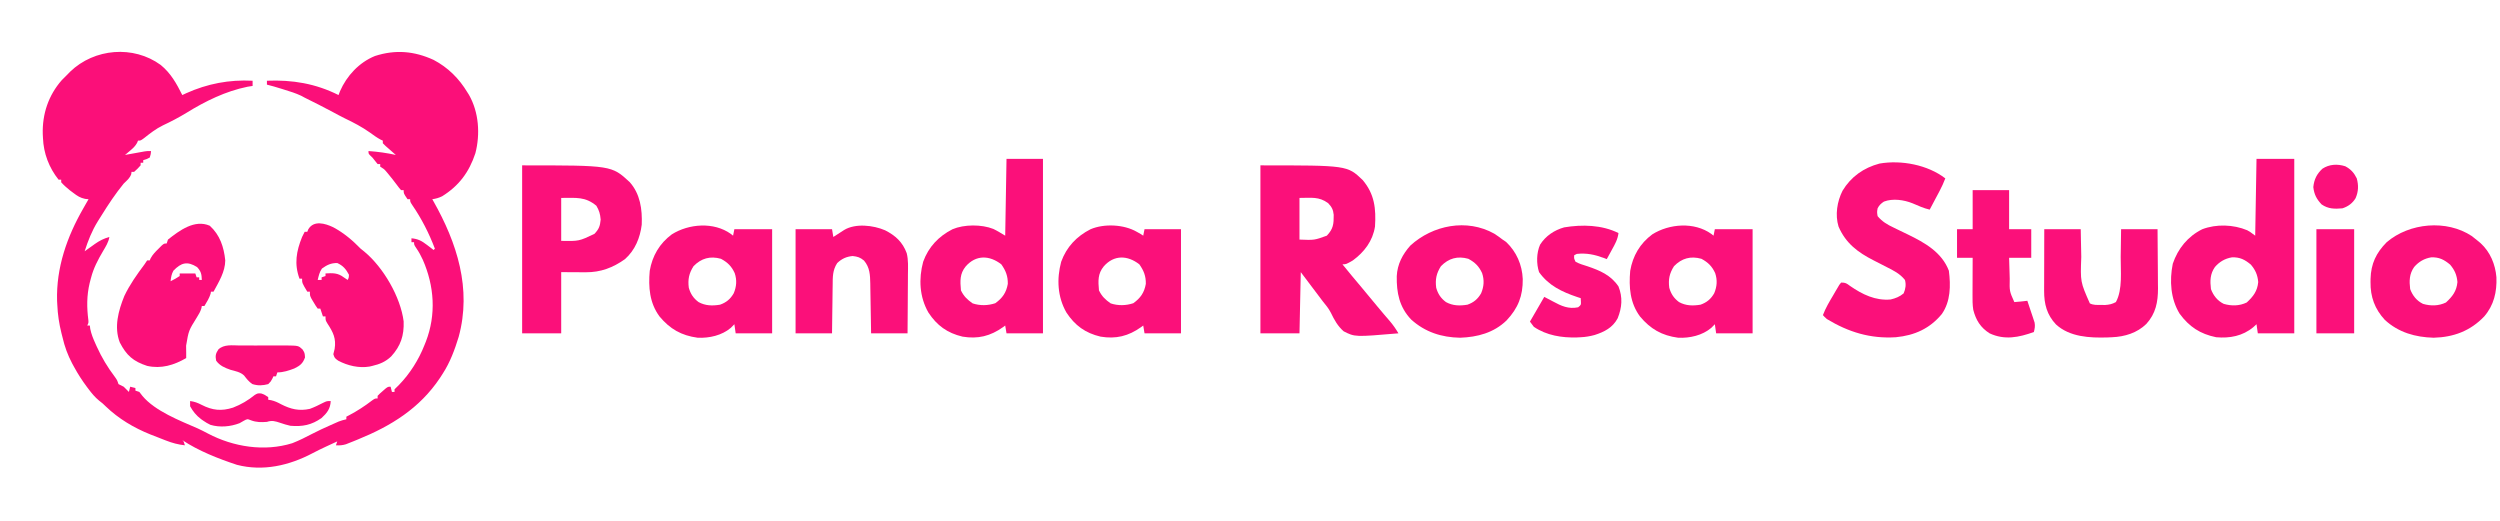 <svg xmlns="http://www.w3.org/2000/svg" width="1920" height="400"><path d="M0 0 C7.822 6.426 12.097 14.179 16.582 23.121 C18.057 22.433 18.057 22.433 19.562 21.73 C35.987 14.357 52.599 11.205 70.582 12.121 C70.582 13.441 70.582 14.761 70.582 16.121 C69.283 16.327 67.983 16.534 66.645 16.746 C49.934 20.14 34.355 27.776 19.938 36.688 C14.023 40.287 7.914 43.504 1.645 46.434 C-3.732 49.057 -8.278 52.638 -12.949 56.328 C-15.418 58.121 -15.418 58.121 -17.418 58.121 C-17.785 58.995 -17.785 58.995 -18.16 59.887 C-19.622 62.484 -21.265 63.961 -23.543 65.871 C-24.267 66.485 -24.992 67.098 -25.738 67.73 C-26.293 68.189 -26.847 68.648 -27.418 69.121 C-26.226 68.905 -25.033 68.688 -23.805 68.465 C-22.238 68.183 -20.672 67.902 -19.105 67.621 C-18.32 67.478 -17.534 67.335 -16.725 67.188 C-15.967 67.052 -15.21 66.917 -14.43 66.777 C-13.385 66.589 -13.385 66.589 -12.319 66.396 C-10.418 66.121 -10.418 66.121 -7.418 66.121 C-7.605 68.496 -7.605 68.496 -8.418 71.121 C-10.98 72.434 -10.98 72.434 -13.418 73.121 C-13.418 73.781 -13.418 74.441 -13.418 75.121 C-14.078 75.121 -14.738 75.121 -15.418 75.121 C-15.418 75.781 -15.418 76.441 -15.418 77.121 C-17.793 79.746 -17.793 79.746 -20.418 82.121 C-21.078 82.121 -21.738 82.121 -22.418 82.121 C-22.48 82.678 -22.542 83.235 -22.605 83.809 C-23.749 87.063 -25.979 88.7 -28.418 91.121 C-34.688 98.798 -40.153 107.019 -45.37 115.434 C-46.357 117.023 -47.36 118.604 -48.363 120.184 C-52.888 127.549 -55.786 134.923 -58.418 143.121 C-57.549 142.495 -56.68 141.868 -55.785 141.223 C-54.621 140.397 -53.457 139.571 -52.293 138.746 C-51.723 138.334 -51.153 137.921 -50.566 137.496 C-46.971 134.963 -43.711 133.309 -39.418 132.121 C-40.089 136.209 -42.216 139.489 -44.293 142.996 C-48.243 149.725 -51.573 155.99 -53.543 163.621 C-53.876 164.89 -54.208 166.158 -54.551 167.465 C-56.85 177.157 -56.815 186.278 -55.539 196.125 C-55.418 198.121 -55.418 198.121 -56.418 200.121 C-55.758 200.121 -55.098 200.121 -54.418 200.121 C-54.32 200.95 -54.222 201.779 -54.121 202.633 C-53.3 206.708 -51.873 210.161 -50.168 213.934 C-49.851 214.643 -49.534 215.352 -49.207 216.083 C-45.308 224.701 -40.816 232.182 -35.09 239.738 C-33.418 242.121 -33.418 242.121 -32.418 245.121 C-31.094 245.806 -29.759 246.47 -28.418 247.121 C-27.047 248.416 -25.705 249.743 -24.418 251.121 C-24.088 249.801 -23.758 248.481 -23.418 247.121 C-22.098 247.451 -20.778 247.781 -19.418 248.121 C-19.418 248.781 -19.418 249.441 -19.418 250.121 C-18.428 250.451 -17.438 250.781 -16.418 251.121 C-15.242 252.637 -15.242 252.637 -14.043 254.184 C-4.305 265.841 14.681 273.152 28.425 279.147 C31.126 280.367 33.732 281.732 36.352 283.115 C55.871 293.355 79.644 297.162 101.023 290.512 C106.323 288.441 111.335 285.935 116.367 283.289 C120.939 280.898 125.617 278.775 130.332 276.684 C131.095 276.342 131.858 276 132.644 275.647 C133.719 275.172 133.719 275.172 134.816 274.688 C135.448 274.408 136.079 274.129 136.729 273.842 C138.658 273.092 140.567 272.58 142.582 272.121 C142.582 271.461 142.582 270.801 142.582 270.121 C143.248 269.781 143.915 269.44 144.602 269.09 C150.95 265.751 156.673 262.022 162.367 257.66 C164.582 256.121 164.582 256.121 166.582 256.121 C166.582 255.461 166.582 254.801 166.582 254.121 C168.262 252.395 168.262 252.395 170.457 250.496 C171.536 249.549 171.536 249.549 172.637 248.582 C174.582 247.121 174.582 247.121 176.582 247.121 C176.912 248.441 177.242 249.761 177.582 251.121 C178.242 251.121 178.902 251.121 179.582 251.121 C179.582 250.461 179.582 249.801 179.582 249.121 C180.724 247.979 181.87 246.841 183.031 245.719 C191.425 237.071 198.199 226.316 202.582 215.121 C202.931 214.257 203.281 213.394 203.641 212.504 C211.673 191.73 210.174 169.809 201.271 149.574 C199.844 146.476 198.287 143.587 196.359 140.781 C194.582 138.121 194.582 138.121 194.582 136.121 C193.922 136.121 193.262 136.121 192.582 136.121 C192.582 135.131 192.582 134.141 192.582 133.121 C197.64 133.594 200.453 135.107 204.457 138.184 C205.424 138.917 206.391 139.651 207.387 140.406 C208.111 140.972 208.836 141.538 209.582 142.121 C209.912 141.791 210.242 141.461 210.582 141.121 C206.054 129.232 200.419 118.121 193.207 107.621 C191.582 105.121 191.582 105.121 191.582 103.121 C190.922 103.121 190.262 103.121 189.582 103.121 C186.582 98.736 186.582 98.736 186.582 96.121 C185.922 96.121 185.262 96.121 184.582 96.121 C183.066 94.398 183.066 94.398 181.332 92.059 C179.053 89.049 176.767 86.069 174.332 83.184 C173.873 82.638 173.414 82.093 172.941 81.531 C171.437 79.87 171.437 79.87 168.582 78.121 C168.582 77.461 168.582 76.801 168.582 76.121 C167.922 76.121 167.262 76.121 166.582 76.121 C165.211 74.485 163.881 72.814 162.582 71.121 C162.005 70.564 161.427 70.007 160.832 69.434 C159.582 68.121 159.582 68.121 159.582 66.121 C166.716 66.636 173.6 67.561 180.582 69.121 C179.499 68.181 179.499 68.181 178.395 67.223 C177.466 66.405 176.538 65.588 175.582 64.746 C174.654 63.934 173.726 63.122 172.77 62.285 C172.048 61.571 171.326 60.857 170.582 60.121 C170.582 59.461 170.582 58.801 170.582 58.121 C170.043 57.877 169.504 57.634 168.949 57.383 C166 55.811 163.414 53.895 160.707 51.934 C154.574 47.594 148.175 44.257 141.396 41.011 C138.246 39.465 135.168 37.789 132.082 36.121 C124.988 32.303 117.804 28.691 110.582 25.121 C109.658 24.625 108.734 24.129 107.781 23.617 C103.615 21.669 99.349 20.341 94.957 18.996 C94.111 18.732 93.266 18.468 92.395 18.195 C88.807 17.081 85.234 16.005 81.582 15.121 C81.582 14.131 81.582 13.141 81.582 12.121 C101.219 11.329 118.882 14.271 136.582 23.121 C137.139 21.667 137.139 21.667 137.707 20.184 C142.906 8.275 152.404 -1.958 164.582 -6.879 C180.269 -11.931 194.704 -10.689 209.582 -3.879 C220.655 1.933 229.133 10.385 235.582 21.121 C236.16 22.032 236.16 22.032 236.75 22.961 C244.38 36.321 245.473 53.182 241.68 67.793 C236.9 82.284 229.093 92.808 216.16 100.844 C213.597 102.114 211.401 102.71 208.582 103.121 C208.859 103.609 209.136 104.096 209.421 104.599 C227.603 136.729 238.942 171.871 228.85 208.801 C225.826 218.703 222.238 228.403 216.582 237.121 C215.522 238.761 215.522 238.761 214.441 240.434 C198.856 263.719 177.027 277.233 151.457 287.621 C150.365 288.067 149.274 288.513 148.149 288.973 C147.114 289.383 146.078 289.793 145.012 290.215 C143.623 290.767 143.623 290.767 142.207 291.33 C139.519 292.14 137.372 292.275 134.582 292.121 C134.912 291.131 135.242 290.141 135.582 289.121 C133.414 290.118 131.247 291.118 129.082 292.121 C128.408 292.432 127.734 292.743 127.039 293.064 C123.5 294.71 120.002 296.402 116.551 298.227 C98.681 307.653 78.558 312.291 58.582 307.121 C44.468 302.474 28.977 296.384 16.582 288.121 C16.912 288.451 17.242 288.781 17.582 289.121 C18.077 290.606 18.077 290.606 18.582 292.121 C13.411 291.554 8.871 290.335 4.02 288.434 C3.324 288.165 2.629 287.895 1.912 287.618 C0.484 287.061 -0.943 286.5 -2.368 285.934 C-4.243 285.191 -6.125 284.465 -8.008 283.742 C-20.671 278.651 -32.346 271.714 -42.207 262.227 C-44.479 260.003 -44.479 260.003 -47.379 257.746 C-50.512 255.16 -52.993 252.178 -55.418 248.934 C-55.849 248.363 -56.281 247.792 -56.726 247.203 C-60.325 242.375 -63.541 237.416 -66.418 232.121 C-66.943 231.165 -67.467 230.208 -68.008 229.223 C-71.464 222.649 -73.761 216.344 -75.418 209.121 C-75.685 208.08 -75.952 207.038 -76.227 205.965 C-78.04 198.675 -79.096 191.623 -79.418 184.121 C-79.471 183.152 -79.524 182.182 -79.578 181.184 C-80.325 155.717 -71.972 131.912 -59.418 110.121 C-58.651 108.776 -57.884 107.431 -57.117 106.086 C-56.556 105.108 -55.996 104.129 -55.418 103.121 C-56.729 102.992 -56.729 102.992 -58.066 102.859 C-61.89 102.017 -63.94 100.664 -67.043 98.309 C-67.963 97.622 -68.884 96.934 -69.832 96.227 C-72.2 94.298 -74.384 92.399 -76.418 90.121 C-76.418 89.461 -76.418 88.801 -76.418 88.121 C-77.078 88.121 -77.738 88.121 -78.418 88.121 C-85.782 78.907 -89.958 67.88 -90.418 56.121 C-90.47 55.123 -90.521 54.126 -90.574 53.098 C-91.013 37.714 -86.236 23.356 -75.98 11.684 C-74.48 10.143 -72.96 8.62 -71.418 7.121 C-70.804 6.487 -70.191 5.853 -69.559 5.199 C-50.908 -12.813 -20.893 -15.243 0 0 Z " fill="#FB0F79" transform="translate(123.418,49.879)"></path><path d="M0 0 C66.689 0 66.689 0 78.473 11.207 C87.71 22.051 88.861 33.325 88 47 C86.26 58.009 79.851 66.494 71 73 C65.774 76 65.774 76 63 76 C67.776 81.884 72.593 87.726 77.5 93.5 C81.614 98.341 85.658 103.233 89.664 108.164 C91.391 110.26 93.132 112.336 94.898 114.398 C95.393 114.977 95.887 115.555 96.396 116.15 C97.356 117.269 98.318 118.385 99.283 119.498 C101.874 122.521 103.997 125.567 106 129 C72.586 131.842 72.586 131.842 63.94 127.443 C59.424 123.521 56.728 118.656 54.167 113.312 C52.463 109.935 50.275 107.299 47.875 104.375 C42.2 96.954 36.605 89.473 31 82 C30.67 97.51 30.34 113.02 30 129 C20.1 129 10.2 129 0 129 C0 86.43 0 43.86 0 0 Z M30 25 C30 35.56 30 46.12 30 57 C41.414 57.471 41.414 57.471 51 54 C55.988 48.756 56.349 45.042 56.281 37.988 C55.905 33.996 54.748 31.897 52 29 C44.861 23.824 39.29 25 30 25 Z " fill="#FB107A" transform="translate(968,127)"></path><path d="M0 0 C9.57 0 19.14 0 29 0 C29 44.22 29 88.44 29 134 C19.76 134 10.52 134 1 134 C0.505 130.535 0.505 130.535 0 127 C-0.804 127.743 -1.609 128.485 -2.438 129.25 C-10.643 136.095 -20.574 137.931 -31 137 C-43.267 134.477 -51.586 129.018 -59 119 C-66.016 107.569 -66.913 93.555 -64.312 80.566 C-60.329 68.864 -52.778 59.585 -41.688 54.062 C-30.913 49.933 -17.722 50.394 -7.129 54.832 C-5 56 -5 56 -1 59 C-0.67 39.53 -0.34 20.06 0 0 Z M-31.938 83.062 C-35.675 88.385 -35.751 93.681 -35 100 C-33.16 104.983 -30.012 108.99 -25.156 111.375 C-19.156 113.114 -13.115 113.02 -7.5 110.312 C-2.452 105.643 0.668 101.581 1.312 94.625 C0.842 89.163 -0.789 85.44 -4.312 81.25 C-8.906 77.404 -12.775 75.382 -18.918 75.652 C-24.214 76.537 -28.436 79.028 -31.938 83.062 Z " fill="#FB107A" transform="translate(1733,122)"></path><path d="M0 0 C9.24 0 18.48 0 28 0 C28 44.22 28 88.44 28 134 C18.76 134 9.52 134 0 134 C-0.33 132.02 -0.66 130.04 -1 128 C-1.534 128.398 -2.067 128.797 -2.617 129.207 C-12.361 136.136 -21.924 138.525 -33.789 136.531 C-45.458 133.77 -53.438 128.01 -60 118 C-66.873 105.993 -67.547 92.179 -64 79 C-59.895 67.652 -52.143 59.49 -41.48 54.059 C-32.536 50.241 -19.102 50.249 -10.125 53.812 C-6.944 55.344 -4.042 57.175 -1 59 C-0.67 39.53 -0.34 20.06 0 0 Z M-31.312 82.562 C-35.981 88.26 -35.633 93.787 -35 101 C-32.865 105.507 -30.082 108.174 -26 111 C-20.363 112.879 -14.242 112.747 -8.625 110.875 C-3.1 106.928 -0.156 102.706 1 96 C1.094 90.052 -0.574 85.815 -4 81 C-13.082 73.957 -23.456 73.626 -31.312 82.562 Z " fill="#FB107A" transform="translate(773,122)"></path><path d="M0 0 C-1.283 3.332 -2.71 6.491 -4.383 9.645 C-4.828 10.486 -5.272 11.327 -5.73 12.193 C-6.191 13.058 -6.651 13.922 -7.125 14.812 C-7.827 16.138 -7.827 16.138 -8.543 17.49 C-9.693 19.661 -10.845 21.831 -12 24 C-16.612 22.916 -20.781 21.024 -25.125 19.156 C-31.767 16.485 -40.312 15.202 -47.148 17.824 C-49.365 19.278 -50.81 20.62 -52 23 C-52.501 25.873 -52.501 25.873 -52 29 C-48.497 33.171 -44.612 35.486 -39.75 37.75 C-38.322 38.445 -36.895 39.142 -35.469 39.84 C-33.243 40.917 -31.017 41.992 -28.789 43.063 C-15.835 49.353 -2.675 56.715 2.734 70.93 C4.199 82.348 4.081 94.487 -2.688 104.188 C-11.911 115.345 -23.59 120.617 -38 122 C-57.637 123.23 -74.331 118.076 -91 108 C-92.879 106.285 -92.879 106.285 -94 105 C-91.932 99.531 -89.042 94.701 -86.062 89.688 C-85.255 88.29 -85.255 88.29 -84.432 86.865 C-83.909 85.985 -83.386 85.106 -82.848 84.199 C-82.373 83.393 -81.899 82.587 -81.41 81.757 C-80.945 81.177 -80.48 80.597 -80 80 C-76.507 80 -75.864 80.609 -73.125 82.625 C-63.719 89.128 -53.583 94.063 -42 93 C-38.15 92.094 -35.034 90.872 -32 88.312 C-30.533 84.92 -29.995 81.551 -31 78 C-34.873 73.17 -39.705 70.78 -45.125 68.062 C-46.832 67.183 -48.539 66.302 -50.246 65.422 C-51.83 64.613 -53.415 63.806 -55 63 C-67.178 56.806 -76.485 49.85 -82 37 C-84.756 28.045 -83.083 17.734 -78.938 9.5 C-72.468 -1.277 -62.677 -8.152 -50.562 -11.375 C-33.896 -14.283 -13.551 -10.454 0 0 Z " fill="#FB107A" transform="translate(1494,137)"></path><path d="M0 0 C68.694 0 68.694 0 82.625 12.875 C90.687 21.936 92.351 33.77 91.848 45.57 C90.596 55.653 86.716 65.141 79 72 C69.777 78.572 60.339 82.156 48.945 82.098 C47.945 82.095 46.945 82.093 45.915 82.09 C44.664 82.081 43.413 82.072 42.125 82.062 C36.123 82.032 36.123 82.032 30 82 C30 97.51 30 113.02 30 129 C20.1 129 10.2 129 0 129 C0 86.43 0 43.86 0 0 Z M30 25 C30 35.89 30 46.78 30 58 C43.651 58.244 43.651 58.244 55.5 52.625 C58.993 48.957 59.849 46.628 60.312 41.625 C59.943 37.335 59.203 34.718 57 31 C48.404 23.919 41.75 25 30 25 Z " fill="#FB107A" transform="translate(401,127)"></path><path d="M0 0 C0.565 0.45 1.129 0.9 1.711 1.363 C2.041 -0.287 2.371 -1.937 2.711 -3.637 C12.281 -3.637 21.851 -3.637 31.711 -3.637 C31.711 22.763 31.711 49.163 31.711 76.363 C22.471 76.363 13.231 76.363 3.711 76.363 C3.216 72.898 3.216 72.898 2.711 69.363 C1.824 70.271 0.937 71.178 0.023 72.113 C-6.879 77.998 -16.53 80.137 -25.465 79.746 C-38.019 78.044 -46.733 73.044 -54.754 63.434 C-62.47 53.028 -63.397 40.881 -62.289 28.363 C-60.317 16.842 -54.768 7.363 -45.352 0.363 C-32.257 -7.873 -13.1 -9.366 0 0 Z M-28.664 24.801 C-32.139 30.28 -33.127 34.928 -32.289 41.363 C-30.955 46.083 -28.736 49.436 -24.789 52.363 C-19.512 55.258 -14.136 55.322 -8.289 54.363 C-3.47 52.658 -0.338 50.038 2.211 45.613 C4.389 40.44 4.752 35.508 2.98 30.156 C0.573 24.86 -2.462 21.891 -7.602 19.113 C-15.874 16.805 -22.71 18.69 -28.664 24.801 Z " fill="#FB107A" transform="translate(1314.289,179.637)"></path><path d="M0 0 C0.565 0.45 1.129 0.9 1.711 1.363 C2.041 -0.287 2.371 -1.937 2.711 -3.637 C12.281 -3.637 21.851 -3.637 31.711 -3.637 C31.711 22.763 31.711 49.163 31.711 76.363 C22.471 76.363 13.231 76.363 3.711 76.363 C3.216 72.898 3.216 72.898 2.711 69.363 C1.824 70.271 0.937 71.178 0.023 72.113 C-6.879 77.998 -16.53 80.137 -25.465 79.746 C-38.019 78.044 -46.733 73.044 -54.754 63.434 C-62.47 53.028 -63.397 40.881 -62.289 28.363 C-60.317 16.842 -54.768 7.363 -45.352 0.363 C-32.257 -7.873 -13.1 -9.366 0 0 Z M-28.664 24.801 C-32.139 30.28 -33.127 34.928 -32.289 41.363 C-30.955 46.083 -28.736 49.436 -24.789 52.363 C-19.512 55.258 -14.136 55.322 -8.289 54.363 C-3.47 52.658 -0.338 50.038 2.211 45.613 C4.389 40.44 4.752 35.508 2.98 30.156 C0.573 24.86 -2.462 21.891 -7.602 19.113 C-15.874 16.805 -22.71 18.69 -28.664 24.801 Z " fill="#FB107A" transform="translate(561.289,179.637)"></path><path d="M0 0 C1.031 0.578 2.062 1.155 3.125 1.75 C4.053 2.369 4.053 2.369 5 3 C5.33 1.35 5.66 -0.3 6 -2 C15.24 -2 24.48 -2 34 -2 C34 24.4 34 50.8 34 78 C24.76 78 15.52 78 6 78 C5.67 76.02 5.34 74.04 5 72 C4.466 72.398 3.933 72.797 3.383 73.207 C-6.361 80.136 -15.924 82.525 -27.789 80.531 C-39.458 77.77 -47.438 72.01 -54 62 C-60.873 49.993 -61.547 36.179 -58 23 C-53.895 11.652 -46.143 3.49 -35.48 -1.941 C-24.96 -6.431 -9.818 -5.659 0 0 Z M-25.312 26.562 C-29.981 32.26 -29.633 37.787 -29 45 C-26.865 49.507 -24.082 52.174 -20 55 C-14.363 56.879 -8.242 56.747 -2.625 54.875 C2.9 50.928 5.844 46.706 7 40 C7.094 34.052 5.426 29.815 2 25 C-7.082 17.957 -17.456 17.626 -25.312 26.562 Z " fill="#FB107A" transform="translate(873,178)"></path><path d="M0 0 C1.566 1.198 3.11 2.426 4.625 3.688 C5.284 4.234 5.942 4.781 6.621 5.344 C14.149 12.208 18.011 21.6 18.879 31.617 C19.299 42.919 16.963 53.077 9.469 61.762 C-1.135 72.837 -13.975 77.667 -29.312 78.062 C-43.363 77.688 -56.304 74.055 -66.816 64.375 C-74.571 55.979 -77.961 46.651 -77.812 35.312 C-77.803 34.482 -77.794 33.651 -77.785 32.795 C-77.46 21.241 -73.528 12.925 -65.375 4.688 C-47.884 -10.231 -19.388 -12.848 0 0 Z M-44.312 23.75 C-48.05 29.073 -48.126 34.369 -47.375 40.688 C-45.535 45.67 -42.387 49.677 -37.531 52.062 C-31.531 53.802 -25.49 53.707 -19.875 51 C-14.827 46.33 -11.707 42.269 -11.062 35.312 C-11.533 29.851 -13.164 26.127 -16.688 21.938 C-21.281 18.092 -25.15 16.07 -31.293 16.34 C-36.589 17.224 -40.811 19.715 -44.312 23.75 Z " fill="#FB107A" transform="translate(1898.375,181.312)"></path><path d="M0 0 C2.217 1.425 4.306 2.934 6.395 4.539 C7.281 5.137 8.168 5.735 9.082 6.352 C17.047 13.886 21.42 23.943 21.867 34.817 C22.027 47.804 18.318 57.161 9.43 66.633 C-0.368 76.13 -12.893 79.446 -26.23 79.914 C-40.471 79.666 -53.2 75.568 -63.855 65.914 C-72.944 56.346 -75.104 45.318 -74.891 32.633 C-74.471 23.521 -70.437 15.808 -64.418 9.102 C-47.267 -6.525 -21.107 -11.835 0 0 Z M-40.98 24.977 C-44.455 30.456 -45.443 35.104 -44.605 41.539 C-43.272 46.258 -41.053 49.612 -37.105 52.539 C-31.829 55.433 -26.452 55.498 -20.605 54.539 C-15.787 52.834 -12.654 50.214 -10.105 45.789 C-7.927 40.616 -7.565 35.684 -9.336 30.332 C-11.743 25.036 -14.779 22.067 -19.918 19.289 C-28.191 16.98 -35.026 18.866 -40.98 24.977 Z " fill="#FB107A" transform="translate(1147.605,179.461)"></path><path d="M0 0 C7.807 7.128 10.797 16.276 11.875 26.625 C11.797 35.368 6.919 43.122 2.875 50.625 C2.215 50.625 1.555 50.625 0.875 50.625 C0.792 51.141 0.71 51.656 0.625 52.188 C-0.446 55.67 -2.26 58.497 -4.125 61.625 C-4.785 61.625 -5.445 61.625 -6.125 61.625 C-6.232 62.187 -6.339 62.749 -6.449 63.328 C-7.239 66.014 -8.448 68.007 -9.938 70.375 C-16.244 80.518 -16.244 80.518 -18.188 92.062 C-18.178 93.01 -18.169 93.957 -18.16 94.934 C-18.149 95.822 -18.137 96.71 -18.125 97.625 C-18.125 98.945 -18.125 100.265 -18.125 101.625 C-27.517 107.069 -37.332 110.062 -48.125 107.625 C-58.761 104.167 -64.008 99.581 -69.125 89.625 C-73.68 77.825 -70.209 65.274 -65.652 53.973 C-61.444 45.128 -55.962 37.447 -50.125 29.625 C-49.465 28.635 -48.805 27.645 -48.125 26.625 C-47.465 26.625 -46.805 26.625 -46.125 26.625 C-45.888 26.063 -45.651 25.501 -45.406 24.922 C-43.836 22.106 -41.91 20.145 -39.625 17.875 C-38.831 17.076 -38.037 16.277 -37.219 15.453 C-35.125 13.625 -35.125 13.625 -33.125 13.625 C-32.795 12.635 -32.465 11.645 -32.125 10.625 C-23.254 3.612 -11.586 -5.098 0 0 Z M-27.938 34.5 C-29.43 37.171 -29.782 39.605 -30.125 42.625 C-27.631 41.421 -25.444 40.171 -23.125 38.625 C-23.125 37.965 -23.125 37.305 -23.125 36.625 C-19.165 36.625 -15.205 36.625 -11.125 36.625 C-10.795 37.615 -10.465 38.605 -10.125 39.625 C-9.465 39.625 -8.805 39.625 -8.125 39.625 C-8.125 40.285 -8.125 40.945 -8.125 41.625 C-7.465 41.625 -6.805 41.625 -6.125 41.625 C-6.301 37.127 -6.667 35.126 -9.75 31.75 C-17.248 27.029 -21.939 28.295 -27.938 34.5 Z " fill="#FB0F79" transform="translate(161.125,173.375)"></path><path d="M0 0 C8.083 4.323 14.755 9.953 21.125 16.5 C22.063 17.253 23.002 18.006 23.969 18.781 C38.51 30.825 51.751 53.535 54.125 72.312 C54.534 83.223 51.863 91.226 44.492 99.285 C40.229 103.32 35.798 105.183 30.125 106.5 C29.426 106.666 28.728 106.833 28.008 107.004 C19.909 108.413 11.079 106.339 3.875 102.5 C1.125 100.5 1.125 100.5 0.125 97.5 C0.411 96.156 0.75 94.822 1.125 93.5 C2.396 85.525 0.018 80.705 -4.344 74.066 C-5.875 71.5 -5.875 71.5 -5.875 68.5 C-6.535 68.5 -7.195 68.5 -7.875 68.5 C-8.865 65.53 -8.865 65.53 -9.875 62.5 C-10.535 62.5 -11.195 62.5 -11.875 62.5 C-13.383 60.418 -13.383 60.418 -15 57.688 C-15.539 56.794 -16.078 55.901 -16.633 54.98 C-17.875 52.5 -17.875 52.5 -17.875 49.5 C-18.535 49.5 -19.195 49.5 -19.875 49.5 C-23.875 42.875 -23.875 42.875 -23.875 39.5 C-24.535 39.5 -25.195 39.5 -25.875 39.5 C-30.017 28.188 -28.309 18.495 -23.875 7.5 C-23.223 6.159 -22.561 4.824 -21.875 3.5 C-21.215 3.5 -20.555 3.5 -19.875 3.5 C-19.504 2.572 -19.504 2.572 -19.125 1.625 C-14.905 -5.549 -6.159 -2.913 0 0 Z M-8.625 31.75 C-10.534 34.423 -11.101 37.343 -11.875 40.5 C-10.885 40.5 -9.895 40.5 -8.875 40.5 C-8.875 39.84 -8.875 39.18 -8.875 38.5 C-7.885 38.17 -6.895 37.84 -5.875 37.5 C-5.875 36.84 -5.875 36.18 -5.875 35.5 C-0.345 35.175 3.54 34.993 8.125 38.5 C9.115 39.16 10.105 39.82 11.125 40.5 C12.011 38.81 12.011 38.81 12.125 36.5 C9.834 32.183 7.606 29.516 3.125 27.5 C-1.764 27.5 -4.68 28.932 -8.625 31.75 Z " fill="#FB0F79" transform="translate(255.875,174.5)"></path><path d="M0 0 C7.936 4.023 13.497 9.116 16.588 17.579 C17.919 22.894 17.587 28.372 17.52 33.816 C17.515 35.115 17.511 36.413 17.507 37.75 C17.495 41.177 17.466 44.602 17.433 48.028 C17.402 51.534 17.388 55.041 17.373 58.547 C17.343 65.408 17.284 72.268 17.227 79.129 C7.987 79.129 -1.253 79.129 -10.773 79.129 C-10.822 75.889 -10.871 72.65 -10.922 69.312 C-10.976 66.162 -11.033 63.011 -11.091 59.86 C-11.129 57.677 -11.164 55.494 -11.195 53.31 C-11.241 50.165 -11.299 47.02 -11.359 43.875 C-11.371 42.905 -11.382 41.935 -11.394 40.935 C-11.539 34.234 -11.716 28.556 -16.211 23.254 C-19.223 20.756 -21.099 20.208 -24.961 19.754 C-29.787 20.229 -33.221 21.808 -36.773 25.129 C-40.395 30.657 -40.245 35.829 -40.285 42.215 C-40.303 43.272 -40.321 44.329 -40.34 45.418 C-40.394 48.78 -40.428 52.142 -40.461 55.504 C-40.494 57.789 -40.529 60.074 -40.564 62.359 C-40.652 67.949 -40.712 73.538 -40.773 79.129 C-50.013 79.129 -59.253 79.129 -68.773 79.129 C-68.773 52.729 -68.773 26.329 -68.773 -0.871 C-59.533 -0.871 -50.293 -0.871 -40.773 -0.871 C-40.443 1.109 -40.113 3.089 -39.773 5.129 C-39.014 4.635 -38.255 4.141 -37.473 3.633 C-36.479 2.992 -35.485 2.351 -34.461 1.691 C-33.475 1.053 -32.489 0.415 -31.473 -0.242 C-22.746 -5.509 -9.025 -3.913 0 0 Z " fill="#FB107A" transform="translate(679.773,176.871)"></path><path d="M0 0 C9.24 0 18.48 0 28 0 C28.049 2.664 28.098 5.329 28.148 8.074 C28.203 10.699 28.26 13.324 28.317 15.948 C28.355 17.751 28.39 19.554 28.422 21.357 C27.702 40.463 27.702 40.463 35 57 C37.805 58.402 40.185 58.17 43.312 58.188 C44.443 58.202 45.574 58.216 46.738 58.23 C50.062 57.996 52.073 57.556 55 56 C60.345 46.361 58.569 31.874 58.688 21.25 C58.721 19.185 58.755 17.12 58.791 15.055 C58.878 10.036 58.938 5.019 59 0 C68.24 0 77.48 0 87 0 C87.069 7.65 87.129 15.299 87.165 22.949 C87.18 25.549 87.2 28.148 87.226 30.747 C87.263 34.496 87.28 38.244 87.293 41.992 C87.308 43.144 87.324 44.295 87.34 45.481 C87.342 56.008 85.63 64.798 78.387 72.777 C71.32 79.697 61.787 82.611 52 83 C50.85 83.052 49.7 83.103 48.516 83.156 C34.855 83.566 19.56 82.837 9.012 73.18 C2.016 65.793 -0.138 57.516 -0.114 47.454 C-0.113 46.393 -0.113 45.332 -0.113 44.24 C-0.108 43.111 -0.103 41.983 -0.098 40.82 C-0.096 39.068 -0.096 39.068 -0.093 37.281 C-0.088 33.562 -0.075 29.844 -0.062 26.125 C-0.057 23.599 -0.053 21.073 -0.049 18.547 C-0.039 12.365 -0.019 6.182 0 0 Z " fill="#FB107A" transform="translate(1570,176)"></path><path d="M0 0 C9.24 0 18.48 0 28 0 C28 9.9 28 19.8 28 30 C33.61 30 39.22 30 45 30 C45 37.26 45 44.52 45 52 C39.39 52 33.78 52 28 52 C28.114 56.188 28.241 60.375 28.375 64.562 C28.406 65.744 28.437 66.925 28.469 68.143 C28.273 77.658 28.273 77.658 32 86 C33.691 85.91 35.38 85.754 37.062 85.562 C37.982 85.461 38.901 85.359 39.848 85.254 C40.558 85.17 41.268 85.086 42 85 C43.04 88.056 44.054 91.121 45.062 94.188 C45.357 95.052 45.652 95.916 45.955 96.807 C46.366 98.068 46.366 98.068 46.785 99.355 C47.042 100.125 47.298 100.895 47.563 101.688 C48.075 104.398 47.69 106.351 47 109 C35.419 113.124 24.578 115.396 13 110 C6.007 105.543 2.493 99.841 0.463 91.898 C-0.149 88.066 -0.123 84.286 -0.098 80.418 C-0.096 79.604 -0.095 78.79 -0.093 77.951 C-0.088 75.363 -0.075 72.775 -0.062 70.188 C-0.057 68.428 -0.053 66.668 -0.049 64.908 C-0.038 60.605 -0.021 56.303 0 52 C-3.96 52 -7.92 52 -12 52 C-12 44.74 -12 37.48 -12 30 C-8.04 30 -4.08 30 0 30 C0 20.1 0 10.2 0 0 Z " fill="#FB107A" transform="translate(1515,146)"></path><path d="M0 0 C-0.596 4.869 -2.725 8.593 -5.062 12.812 C-5.44 13.505 -5.817 14.198 -6.205 14.912 C-7.131 16.611 -8.065 18.306 -9 20 C-9.739 19.711 -10.477 19.422 -11.238 19.125 C-18.294 16.543 -24.475 15.177 -32 16 C-32.99 16.495 -32.99 16.495 -34 17 C-34.215 19.416 -34.215 19.416 -33 22 C-30.166 23.603 -27.099 24.471 -24 25.438 C-14.281 28.74 -5.911 32.224 0 41 C3.328 49.399 2.704 57.135 -0.621 65.418 C-4.48 72.643 -10.776 75.861 -18.352 78.289 C-21.912 79.245 -25.328 79.844 -29 80 C-29.966 80.052 -30.931 80.103 -31.926 80.156 C-43.461 80.488 -55.275 78.627 -65 72 C-65.99 70.68 -66.98 69.36 -68 68 C-62.555 58.595 -62.555 58.595 -57 49 C-54.755 50.123 -52.521 51.271 -50.336 52.508 C-43.945 55.998 -38.376 58.528 -31 57 C-28.713 55.161 -28.713 55.161 -28.875 52.375 C-28.916 51.591 -28.957 50.807 -29 50 C-30.305 49.573 -30.305 49.573 -31.637 49.137 C-43.404 45.16 -53.632 40.361 -61 30 C-63.146 23.492 -63.005 15.192 -60.219 8.91 C-55.898 2.138 -49.399 -2.184 -41.762 -4.375 C-27.949 -6.67 -12.733 -6.366 0 0 Z " fill="#FB107A" transform="translate(1243,179)"></path><path d="M0 0 C9.57 0 19.14 0 29 0 C29 26.4 29 52.8 29 80 C19.43 80 9.86 80 0 80 C0 53.6 0 27.2 0 0 Z " fill="#FB107A" transform="translate(1779,176)"></path><path d="M0 0 C1.268 -0.005 2.537 -0.01 3.844 -0.014 C6.524 -0.018 9.203 -0.011 11.883 0.012 C15.31 0.041 18.735 0.024 22.162 -0.006 C25.441 -0.028 28.72 -0.012 32 0 C33.227 -0.01 34.454 -0.02 35.719 -0.031 C45.178 0.1 45.178 0.1 48.297 2.987 C50 5.664 50 5.664 50.25 9.164 C48.57 13.867 46.41 15.502 42 17.664 C37.695 19.286 33.622 20.664 29 20.664 C28.505 22.149 28.505 22.149 28 23.664 C27.34 23.664 26.68 23.664 26 23.664 C25.711 24.283 25.422 24.902 25.125 25.539 C24 27.664 24 27.664 22 29.664 C17.685 30.812 14 30.991 9.75 29.602 C7.04 27.692 5.472 25.686 3.473 23.082 C0.616 20.331 -3.27 19.713 -7 18.664 C-11.389 17.118 -15.224 15.551 -18 11.664 C-18.729 7.856 -18.393 6.268 -16.277 3.014 C-11.937 -1.067 -5.565 -0.046 0 0 Z " fill="#FB0F79" transform="translate(184,265.336)"></path><path d="M0 0 C2.402 0.82 2.402 0.82 5.402 2.82 C5.402 3.48 5.402 4.14 5.402 4.82 C6.128 4.935 6.854 5.05 7.602 5.168 C10.49 5.841 12.618 6.844 15.215 8.258 C22.672 12.063 29.091 13.666 37.402 11.82 C40.987 10.484 44.26 8.894 47.652 7.133 C50.402 5.82 50.402 5.82 53.402 5.82 C53.114 11.733 50.614 14.948 46.402 18.82 C38.705 24.284 31.665 25.604 22.402 24.82 C19.743 24.218 17.228 23.475 14.656 22.574 C10.799 21.284 8.328 20.512 4.402 21.82 C0.053 22.177 -3.671 22.166 -7.785 20.633 C-10.66 19.482 -10.66 19.482 -13.535 21.07 C-14.546 21.648 -15.556 22.225 -16.598 22.82 C-23.548 25.515 -31.803 26.26 -39.004 24.098 C-41.014 23.143 -42.778 22.099 -44.598 20.82 C-45.151 20.435 -45.704 20.049 -46.273 19.652 C-49.892 16.878 -52.399 13.794 -54.598 9.82 C-54.598 8.5 -54.598 7.18 -54.598 5.82 C-51.259 6.238 -48.671 7.215 -45.723 8.758 C-37.391 13.017 -30.553 13.716 -21.641 10.879 C-15.317 8.419 -10.126 5.344 -4.852 1.078 C-2.598 -0.18 -2.598 -0.18 0 0 Z " fill="#FB0E79" transform="translate(200.598,302.18)"></path><path d="M0 0 C4.282 2.243 6.756 5.029 8.859 9.316 C10.313 14.72 10.18 19.373 7.949 24.523 C5.544 28.48 2.253 30.852 -2.141 32.316 C-8.116 32.851 -13.053 32.829 -18.141 29.316 C-22.025 25.216 -23.881 21.607 -24.516 16.004 C-23.916 10.111 -21.858 5.911 -17.516 1.879 C-12.266 -1.575 -6.03 -1.926 0 0 Z " fill="#FB107A" transform="translate(1801.141,127.684)"></path></svg>